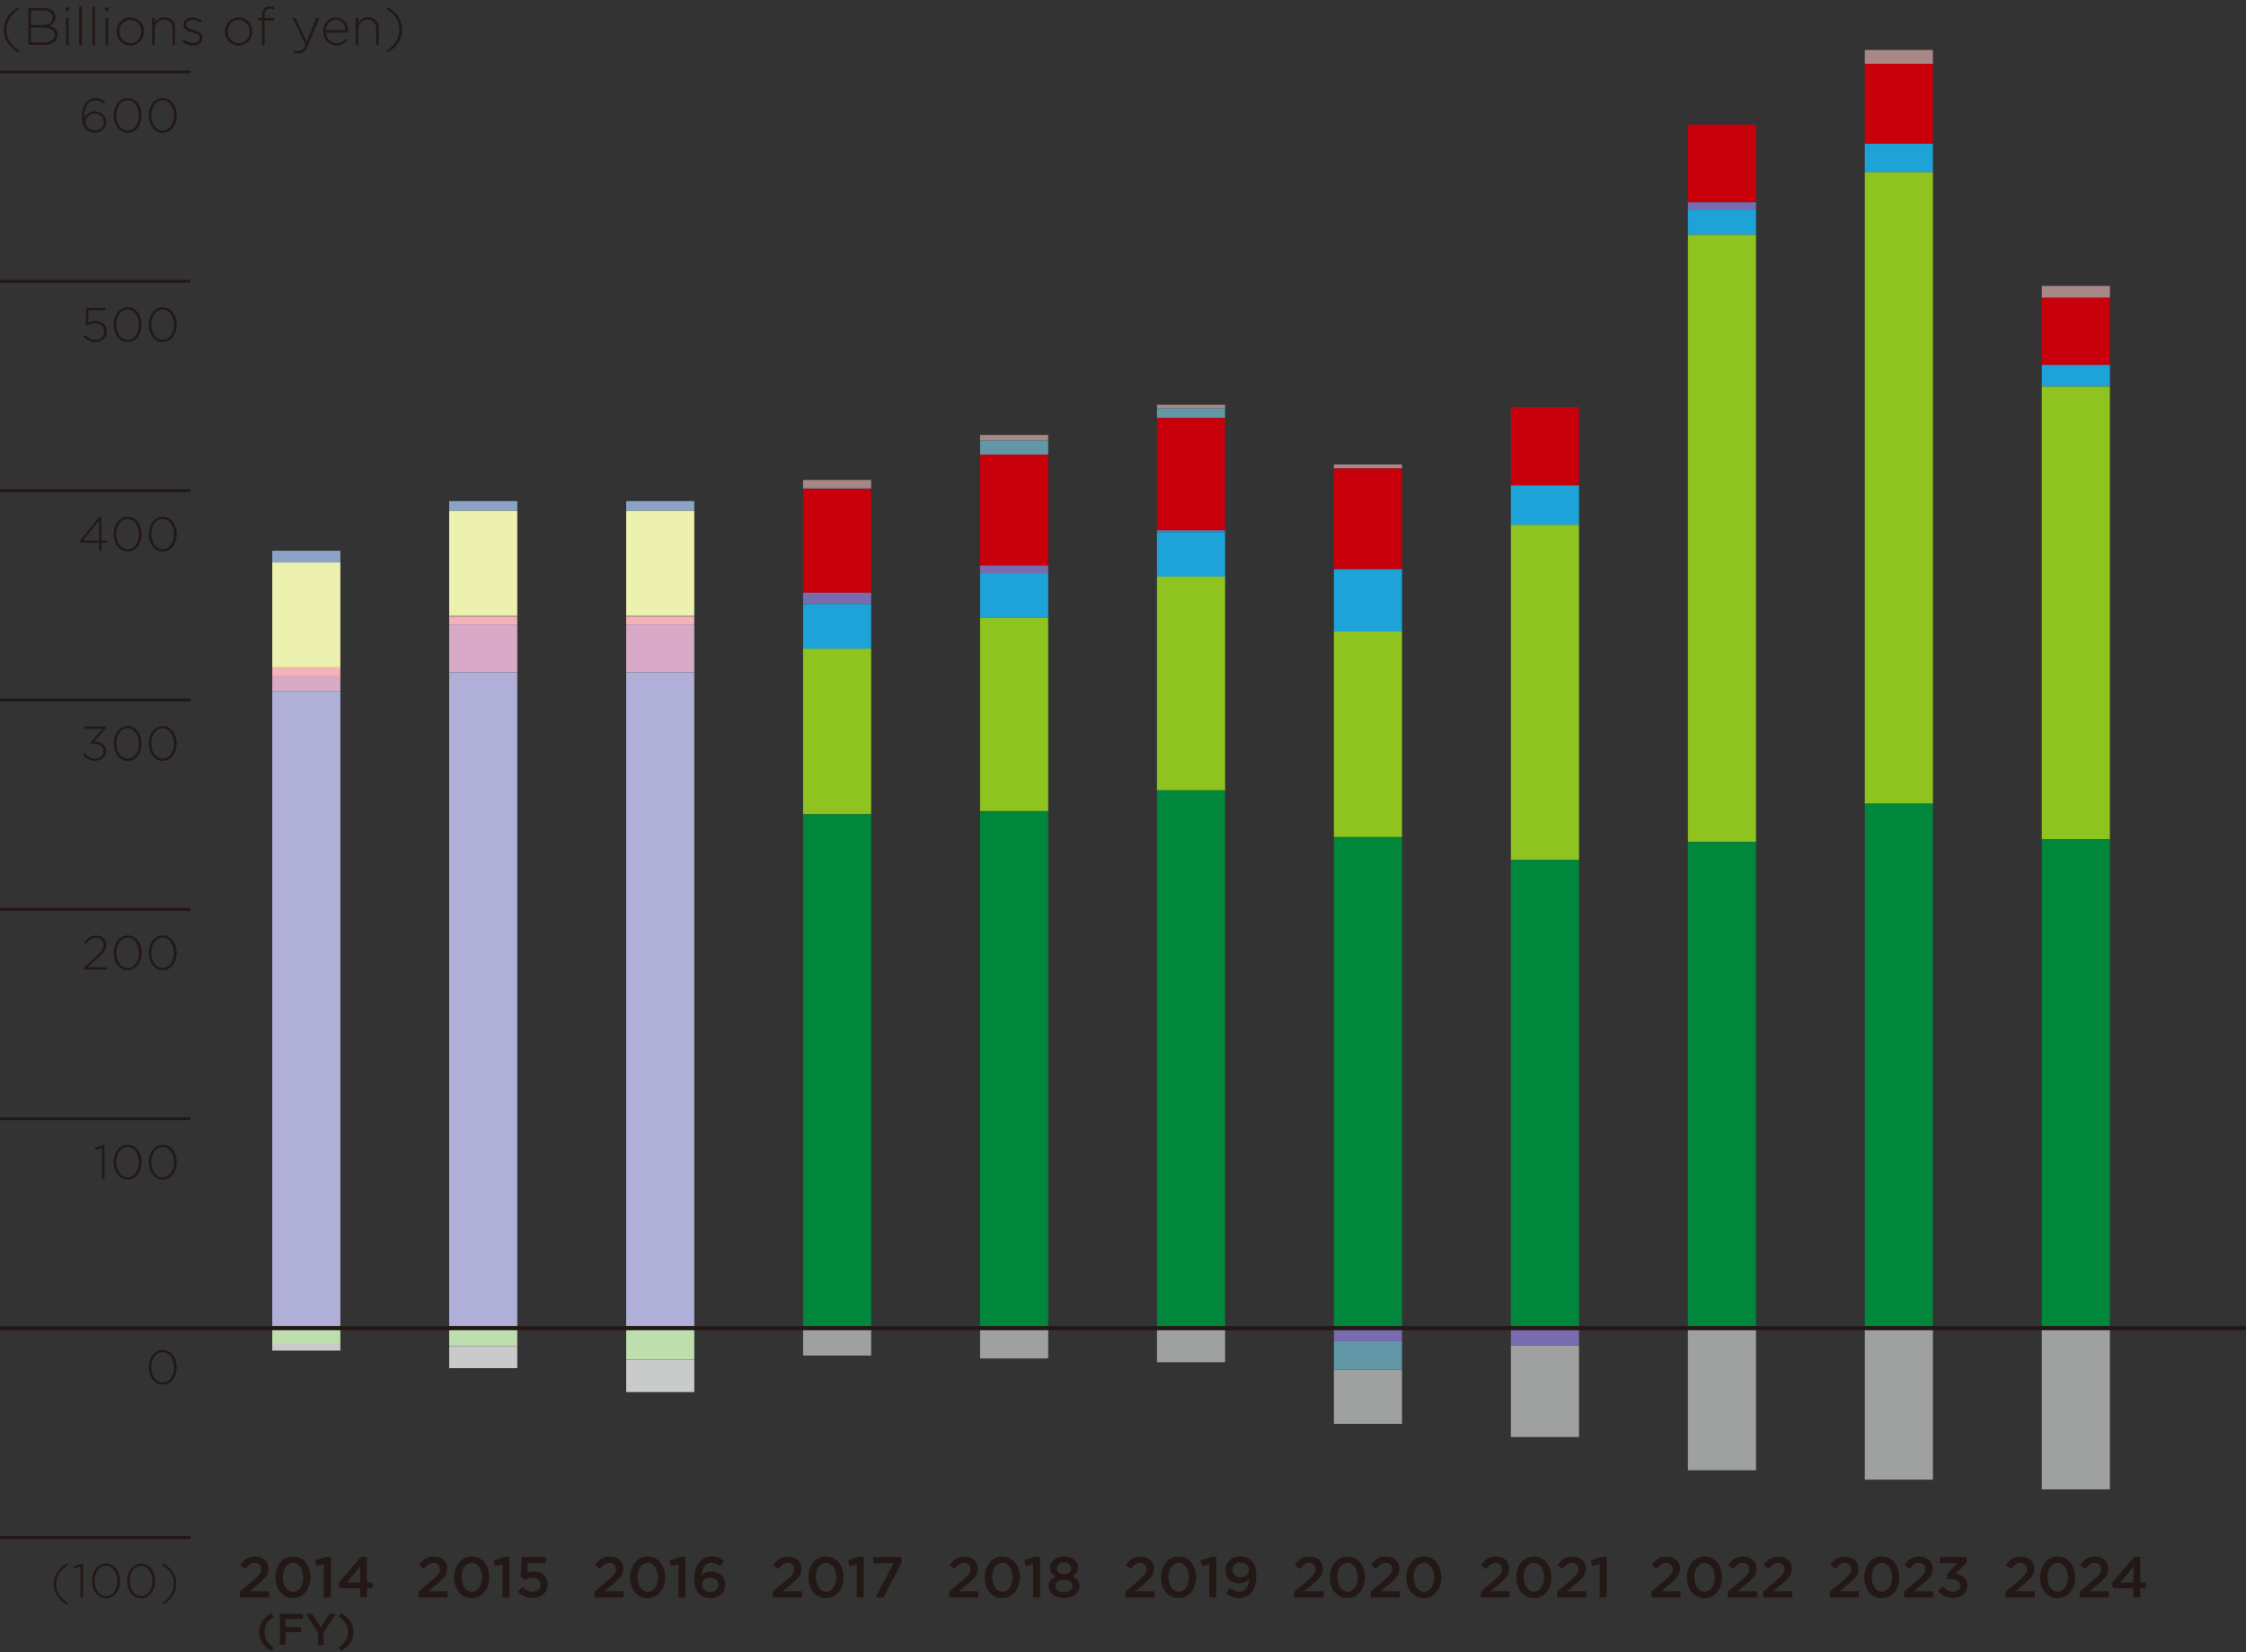 <?xml version="1.0" encoding="UTF-8"?>
<svg id="_レイヤー_4" data-name="レイヤー 4" xmlns="http://www.w3.org/2000/svg" viewBox="0 0 233.86 172.06">
  <rect x="0" y="0" width="233.86" height="172.06" fill="#333333" stroke="none"/>
  <defs>
    <style>
      .cls-1 {
        stroke-width: .44px;
      }

      .cls-1, .cls-2 {
        fill: none;
        stroke: #231815;
        stroke-miterlimit: 10;
      }

      .cls-3 {
        fill: #8fc31f;
      }

      .cls-3, .cls-4, .cls-5, .cls-6, .cls-7, .cls-8, .cls-9, .cls-10, .cls-11, .cls-12, .cls-13, .cls-14, .cls-15, .cls-16, .cls-17, .cls-18, .cls-19 {
        stroke-width: 0px;
      }

      .cls-4 {
        fill: #00873c;
      }

      .cls-5 {
        fill: #8ba3c7;
      }

      .cls-6 {
        fill: #231815;
      }

      .cls-7 {
        fill: #f1cb9d;
      }

      .cls-8 {
        fill: #d9aac7;
      }

      .cls-9 {
        fill: #a88787;
      }

      .cls-10 {
        fill: #c9caca;
      }

      .cls-11 {
        fill: #1ea3d8;
      }

      .cls-12 {
        fill: #9fa0a0;
      }

      .cls-2 {
        stroke-width: .3px;
      }

      .cls-13 {
        fill: #f4b2ba;
      }

      .cls-14 {
        fill: #b0afd7;
      }

      .cls-15 {
        fill: #796baf;
      }

      .cls-16 {
        fill: #c7000b;
      }

      .cls-17 {
        fill: #edf1b0;
      }

      .cls-18 {
        fill: #6197a6;
      }

      .cls-19 {
        fill: #bfdeae;
      }
    </style>
  </defs>
  <g>
    <g>
      <path class="cls-6" d="m24.96,165.76l1.45-1.23c.58-.49.79-.76.79-1.13,0-.41-.29-.65-.68-.65s-.65.21-.97.63l-.53-.41c.4-.56.8-.88,1.55-.88.82,0,1.39.5,1.39,1.25h0c0,.67-.35,1.03-1.09,1.64l-.86.72h2v.65h-3.03v-.58Z"/>
      <path class="cls-6" d="m28.68,164.26h0c0-1.21.73-2.18,1.83-2.18s1.82.96,1.82,2.16h0c0,1.21-.73,2.18-1.83,2.18s-1.82-.96-1.82-2.16Zm2.9,0h0c0-.84-.43-1.52-1.07-1.52s-1.06.66-1.06,1.49h0c0,.84.42,1.52,1.07,1.52s1.06-.67,1.06-1.49Z"/>
      <path class="cls-6" d="m33.72,162.87l-.76.21-.16-.6,1.13-.36h.51v4.23h-.73v-3.48Z"/>
      <path class="cls-6" d="m37.5,165.4h-2.12l-.14-.53,2.33-2.76h.63v2.68h.6v.61h-.6v.94h-.71v-.94Zm0-.61v-1.66l-1.38,1.66h1.38Z"/>
    </g>
    <g>
      <path class="cls-6" d="m43.56,165.76l1.45-1.23c.58-.49.79-.76.79-1.13,0-.41-.29-.65-.68-.65s-.65.21-.97.63l-.53-.41c.4-.56.8-.88,1.55-.88.82,0,1.39.5,1.39,1.25h0c0,.67-.35,1.03-1.09,1.64l-.86.72h2v.65h-3.03v-.58Z"/>
      <path class="cls-6" d="m47.29,164.26h0c0-1.21.73-2.18,1.83-2.18s1.82.96,1.82,2.16h0c0,1.21-.73,2.18-1.83,2.18s-1.82-.96-1.82-2.16Zm2.9,0h0c0-.84-.43-1.52-1.07-1.52s-1.06.66-1.06,1.49h0c0,.84.42,1.52,1.07,1.52s1.06-.67,1.06-1.49Z"/>
      <path class="cls-6" d="m52.33,162.87l-.76.21-.16-.6,1.13-.36h.51v4.23h-.73v-3.48Z"/>
      <path class="cls-6" d="m53.92,165.77l.46-.53c.34.31.69.5,1.08.5.5,0,.83-.29.83-.73h0c0-.44-.36-.71-.87-.71-.3,0-.56.08-.77.19l-.44-.29.12-2.06h2.51v.65h-1.88l-.07.98c.2-.07.38-.12.67-.12.82,0,1.46.43,1.46,1.32h0c0,.87-.63,1.43-1.56,1.43-.64,0-1.15-.26-1.54-.64Z"/>
    </g>
    <g>
      <path class="cls-6" d="m61.89,165.76l1.45-1.23c.58-.49.79-.76.79-1.13,0-.41-.29-.65-.68-.65s-.65.21-.97.63l-.53-.41c.4-.56.8-.88,1.55-.88.82,0,1.39.5,1.39,1.25h0c0,.67-.35,1.03-1.09,1.64l-.86.72h2v.65h-3.03v-.58Z"/>
      <path class="cls-6" d="m65.61,164.26h0c0-1.21.73-2.18,1.83-2.18s1.82.96,1.82,2.16h0c0,1.21-.73,2.18-1.83,2.18s-1.82-.96-1.82-2.16Zm2.9,0h0c0-.84-.43-1.52-1.07-1.52s-1.06.66-1.06,1.49h0c0,.84.42,1.52,1.07,1.52s1.06-.67,1.06-1.49Z"/>
      <path class="cls-6" d="m70.65,162.87l-.76.21-.16-.6,1.13-.36h.51v4.23h-.73v-3.48Z"/>
      <path class="cls-6" d="m72.81,165.97c-.32-.32-.51-.75-.51-1.6h0c0-1.3.61-2.3,1.8-2.3.55,0,.92.17,1.28.47l-.4.57c-.29-.23-.54-.37-.91-.37-.73,0-1,.76-1.01,1.34.25-.26.56-.43,1.01-.43.81,0,1.46.48,1.46,1.32h0c0,.85-.68,1.44-1.56,1.44-.52,0-.89-.16-1.17-.44Zm1.99-.95h0c0-.43-.34-.74-.86-.74s-.85.34-.85.74h0c0,.44.35.76.87.76s.84-.32.84-.76Z"/>
    </g>
    <g>
      <path class="cls-6" d="m80.45,165.76l1.45-1.23c.58-.49.79-.76.79-1.13,0-.41-.29-.65-.68-.65s-.65.21-.97.63l-.53-.41c.4-.56.8-.88,1.55-.88.82,0,1.39.5,1.39,1.25h0c0,.67-.35,1.03-1.09,1.64l-.86.72h2v.65h-3.03v-.58Z"/>
      <path class="cls-6" d="m84.18,164.26h0c0-1.21.73-2.18,1.83-2.18s1.82.96,1.82,2.16h0c0,1.21-.73,2.18-1.83,2.18s-1.82-.96-1.82-2.16Zm2.9,0h0c0-.84-.43-1.52-1.07-1.52s-1.06.66-1.06,1.49h0c0,.84.42,1.52,1.07,1.52s1.06-.67,1.06-1.49Z"/>
      <path class="cls-6" d="m89.22,162.87l-.76.21-.16-.6,1.13-.36h.51v4.23h-.73v-3.48Z"/>
      <path class="cls-6" d="m93.04,162.79h-2.11v-.65h2.95v.56l-1.89,3.64h-.83l1.88-3.55Z"/>
    </g>
    <g>
      <path class="cls-6" d="m98.81,165.76l1.45-1.23c.58-.49.79-.76.79-1.13,0-.41-.29-.65-.68-.65s-.65.21-.97.63l-.53-.41c.4-.56.8-.88,1.55-.88.82,0,1.39.5,1.39,1.25h0c0,.67-.35,1.03-1.09,1.64l-.86.72h2v.65h-3.03v-.58Z"/>
      <path class="cls-6" d="m102.54,164.26h0c0-1.21.73-2.18,1.83-2.18s1.82.96,1.82,2.16h0c0,1.21-.73,2.18-1.83,2.18s-1.82-.96-1.82-2.16Zm2.9,0h0c0-.84-.43-1.52-1.07-1.52s-1.06.66-1.06,1.49h0c0,.84.42,1.52,1.07,1.52s1.06-.67,1.06-1.49Z"/>
      <path class="cls-6" d="m107.58,162.87l-.76.21-.16-.6,1.13-.36h.51v4.23h-.73v-3.48Z"/>
      <path class="cls-6" d="m109.18,165.2h0c0-.52.28-.83.76-1.03-.35-.19-.61-.47-.61-.94h0c0-.65.62-1.15,1.46-1.15s1.46.49,1.46,1.13h0c0,.48-.26.76-.61.95.46.21.76.51.76,1.01h0c0,.76-.68,1.23-1.6,1.23s-1.6-.48-1.6-1.21Zm2.48-.04h0c0-.4-.38-.65-.88-.65s-.88.25-.88.64h0c0,.35.32.64.88.64s.88-.28.88-.63Zm-.13-1.85h0c0-.34-.3-.6-.75-.6s-.75.26-.75.58h0c0,.38.32.64.75.64s.75-.26.75-.62Z"/>
    </g>
    <g>
      <path class="cls-6" d="m117.16,165.76l1.45-1.23c.58-.49.79-.76.79-1.13,0-.41-.29-.65-.68-.65s-.65.21-.97.63l-.53-.41c.4-.56.8-.88,1.55-.88.82,0,1.39.5,1.39,1.25h0c0,.67-.35,1.03-1.09,1.64l-.86.72h2v.65h-3.03v-.58Z"/>
      <path class="cls-6" d="m120.89,164.26h0c0-1.21.73-2.18,1.83-2.18s1.82.96,1.82,2.16h0c0,1.21-.73,2.18-1.83,2.18s-1.82-.96-1.82-2.16Zm2.9,0h0c0-.84-.43-1.52-1.07-1.52s-1.06.66-1.06,1.49h0c0,.84.42,1.52,1.07,1.52s1.06-.67,1.06-1.49Z"/>
      <path class="cls-6" d="m125.93,162.87l-.76.21-.16-.6,1.13-.36h.51v4.23h-.73v-3.48Z"/>
      <path class="cls-6" d="m130.07,164.42c-.23.28-.56.45-.99.45-.89,0-1.49-.52-1.49-1.33h0c0-.83.64-1.46,1.56-1.46.53,0,.87.15,1.17.44.31.31.5.77.5,1.6h0c0,1.36-.67,2.3-1.8,2.3-.58,0-.99-.21-1.34-.5l.4-.56c.32.26.6.4.96.4.74,0,1.01-.77,1.02-1.33Zm-.03-.92h0c0-.45-.34-.79-.88-.79s-.83.35-.83.78h0c0,.45.34.76.86.76s.85-.35.85-.76Z"/>
    </g>
    <g>
      <path class="cls-6" d="m134.75,165.76l1.45-1.23c.58-.49.79-.76.79-1.13,0-.41-.29-.65-.68-.65s-.65.21-.97.63l-.53-.41c.4-.56.8-.88,1.55-.88.82,0,1.39.5,1.39,1.25h0c0,.67-.35,1.03-1.09,1.64l-.86.72h2v.65h-3.03v-.58Z"/>
      <path class="cls-6" d="m138.47,164.26h0c0-1.21.73-2.18,1.83-2.18s1.82.96,1.82,2.16h0c0,1.21-.73,2.18-1.83,2.18s-1.82-.96-1.82-2.16Zm2.9,0h0c0-.84-.43-1.52-1.07-1.52s-1.06.66-1.06,1.49h0c0,.84.42,1.52,1.07,1.52s1.06-.67,1.06-1.49Z"/>
      <path class="cls-6" d="m142.71,165.76l1.45-1.23c.58-.49.79-.76.79-1.13,0-.41-.29-.65-.68-.65s-.65.21-.97.63l-.53-.41c.4-.56.8-.88,1.55-.88.82,0,1.39.5,1.39,1.25h0c0,.67-.35,1.03-1.09,1.64l-.86.72h2v.65h-3.03v-.58Z"/>
      <path class="cls-6" d="m146.43,164.26h0c0-1.21.73-2.18,1.83-2.18s1.82.96,1.82,2.16h0c0,1.21-.73,2.18-1.83,2.18s-1.82-.96-1.82-2.16Zm2.9,0h0c0-.84-.43-1.52-1.07-1.52s-1.06.66-1.06,1.49h0c0,.84.42,1.52,1.07,1.52s1.06-.67,1.06-1.49Z"/>
    </g>
    <g>
      <path class="cls-6" d="m154.15,165.76l1.45-1.23c.58-.49.79-.76.79-1.13,0-.41-.29-.65-.68-.65s-.65.21-.97.63l-.53-.41c.4-.56.8-.88,1.55-.88.82,0,1.39.5,1.39,1.25h0c0,.67-.35,1.03-1.09,1.64l-.86.72h2v.65h-3.03v-.58Z"/>
      <path class="cls-6" d="m157.88,164.26h0c0-1.21.73-2.18,1.83-2.18s1.82.96,1.82,2.16h0c0,1.21-.73,2.18-1.83,2.18s-1.82-.96-1.82-2.16Zm2.9,0h0c0-.84-.43-1.52-1.07-1.52s-1.06.66-1.06,1.49h0c0,.84.42,1.52,1.07,1.52s1.06-.67,1.06-1.49Z"/>
      <path class="cls-6" d="m162.12,165.76l1.45-1.23c.58-.49.79-.76.79-1.13,0-.41-.29-.65-.68-.65s-.65.21-.97.63l-.53-.41c.4-.56.8-.88,1.55-.88.82,0,1.39.5,1.39,1.25h0c0,.67-.35,1.03-1.09,1.64l-.86.72h2v.65h-3.03v-.58Z"/>
      <path class="cls-6" d="m166.57,162.87l-.76.21-.16-.6,1.13-.36h.51v4.23h-.73v-3.48Z"/>
    </g>
    <g>
      <path class="cls-6" d="m171.93,165.76l1.45-1.23c.58-.49.79-.76.79-1.13,0-.41-.29-.65-.68-.65s-.65.21-.97.63l-.53-.41c.4-.56.8-.88,1.55-.88.82,0,1.39.5,1.39,1.25h0c0,.67-.35,1.03-1.09,1.64l-.86.72h2v.65h-3.03v-.58Z"/>
      <path class="cls-6" d="m175.65,164.26h0c0-1.21.73-2.18,1.83-2.18s1.82.96,1.82,2.16h0c0,1.21-.73,2.18-1.83,2.18s-1.82-.96-1.82-2.16Zm2.9,0h0c0-.84-.43-1.52-1.07-1.52s-1.06.66-1.06,1.49h0c0,.84.42,1.52,1.07,1.52s1.06-.67,1.06-1.49Z"/>
      <path class="cls-6" d="m179.89,165.76l1.45-1.23c.58-.49.79-.76.79-1.13,0-.41-.29-.65-.68-.65s-.65.21-.97.63l-.53-.41c.4-.56.8-.88,1.55-.88.82,0,1.39.5,1.39,1.25h0c0,.67-.35,1.03-1.09,1.64l-.86.72h2v.65h-3.03v-.58Z"/>
      <path class="cls-6" d="m183.57,165.76l1.45-1.23c.58-.49.79-.76.79-1.13,0-.41-.29-.65-.68-.65s-.65.21-.97.63l-.53-.41c.4-.56.8-.88,1.55-.88.82,0,1.39.5,1.39,1.25h0c0,.67-.35,1.03-1.09,1.64l-.86.72h2v.65h-3.03v-.58Z"/>
    </g>
    <g>
      <path class="cls-6" d="m190.52,165.76l1.45-1.23c.58-.49.79-.76.79-1.13,0-.41-.29-.65-.68-.65s-.65.21-.97.63l-.53-.41c.4-.56.8-.88,1.55-.88.82,0,1.38.5,1.38,1.25h0c0,.67-.35,1.03-1.09,1.64l-.86.72h2v.65h-3.03v-.58Z"/>
      <path class="cls-6" d="m194.12,164.26h0c0-1.21.73-2.18,1.83-2.18s1.82.96,1.82,2.16h0c0,1.21-.73,2.18-1.83,2.18s-1.82-.96-1.82-2.16Zm2.9,0h0c0-.84-.43-1.52-1.07-1.52s-1.06.66-1.06,1.49h0c0,.84.42,1.52,1.07,1.52s1.06-.67,1.06-1.49Z"/>
      <path class="cls-6" d="m198.24,165.76l1.45-1.23c.58-.49.79-.76.79-1.13,0-.41-.29-.65-.68-.65s-.65.21-.97.63l-.53-.41c.4-.56.8-.88,1.55-.88.82,0,1.39.5,1.39,1.25h0c0,.67-.35,1.03-1.09,1.64l-.86.72h2v.65h-3.03v-.58Z"/>
      <path class="cls-6" d="m201.76,165.68l.52-.48c.3.35.64.55,1.1.55.41,0,.73-.25.73-.64h0c0-.43-.38-.66-.97-.66h-.34l-.12-.46,1.13-1.21h-1.82v-.64h2.78v.55l-1.17,1.2c.64.08,1.24.4,1.24,1.17h0c0,.79-.59,1.34-1.47,1.34-.73,0-1.25-.31-1.61-.74Z"/>
    </g>
    <g>
      <path class="cls-6" d="m208.81,165.76l1.45-1.23c.58-.49.79-.76.79-1.13,0-.41-.29-.65-.68-.65s-.65.21-.97.63l-.53-.41c.4-.56.8-.88,1.55-.88.82,0,1.39.5,1.39,1.25h0c0,.67-.35,1.03-1.09,1.64l-.86.72h2v.65h-3.03v-.58Z"/>
      <path class="cls-6" d="m212.42,164.26h0c0-1.21.73-2.18,1.83-2.18s1.82.96,1.82,2.16h0c0,1.21-.73,2.18-1.83,2.18s-1.82-.96-1.82-2.16Zm2.9,0h0c0-.84-.43-1.52-1.07-1.52s-1.06.66-1.06,1.49h0c0,.84.42,1.52,1.07,1.52s1.06-.67,1.06-1.49Z"/>
      <path class="cls-6" d="m216.53,165.76l1.45-1.23c.58-.49.79-.76.79-1.13,0-.41-.29-.65-.68-.65s-.65.21-.97.63l-.53-.41c.4-.56.8-.88,1.55-.88.82,0,1.39.5,1.39,1.25h0c0,.67-.35,1.03-1.09,1.64l-.86.72h2v.65h-3.03v-.58Z"/>
      <path class="cls-6" d="m222.15,165.4h-2.12l-.14-.53,2.33-2.76h.63v2.68h.6v.61h-.6v.94h-.71v-.94Zm0-.61v-1.66l-1.38,1.66h1.38Z"/>
    </g>
    <g>
      <path class="cls-6" d="m26.99,169.95c0-.87.44-1.51,1.28-1.97l.24.37c-.65.43-.96.91-.96,1.6s.31,1.16.96,1.6l-.24.37c-.84-.46-1.28-1.1-1.28-1.97Z"/>
      <path class="cls-6" d="m29.15,168.05h2.4v.52h-1.83v.88h1.63v.52h-1.63v1.31h-.57v-3.23Z"/>
      <path class="cls-6" d="m33.12,170l-1.28-1.95h.67l.9,1.42.91-1.42h.65l-1.28,1.94v1.29h-.57v-1.27Z"/>
      <path class="cls-6" d="m35.27,171.55c.65-.44.96-.91.96-1.6s-.31-1.17-.96-1.6l.24-.37c.84.46,1.28,1.1,1.28,1.97s-.44,1.51-1.28,1.97l-.24-.37Z"/>
    </g>
    <line class="cls-2" y1="7.49" x2="19.84" y2="7.49"/>
    <g>
      <path class="cls-6" d="m8.97,13.48c-.29-.29-.45-.64-.45-1.37h0c0-1.07.56-1.91,1.43-1.91.4,0,.71.16,1.01.41l-.17.2c-.27-.24-.54-.37-.87-.37-.71,0-1.15.73-1.15,1.72v.1c.25-.42.6-.65,1.1-.65.64,0,1.21.44,1.21,1.06h0c0,.67-.54,1.16-1.23,1.16-.36,0-.68-.14-.89-.35Zm1.85-.79h0c0-.49-.4-.85-.95-.85s-.98.44-.98.87h0c0,.51.43.89.99.89s.94-.41.94-.91Z"/>
      <path class="cls-6" d="m11.84,12.03h0c0-.98.57-1.82,1.46-1.82s1.45.84,1.45,1.8h0c0,.98-.57,1.82-1.46,1.82s-1.45-.84-1.45-1.8Zm2.63,0h0c0-.83-.46-1.59-1.19-1.59s-1.18.75-1.18,1.57h0c0,.82.46,1.59,1.19,1.59s1.18-.76,1.18-1.57Z"/>
      <path class="cls-6" d="m15.49,12.03h0c0-.98.57-1.82,1.46-1.82s1.45.84,1.45,1.8h0c0,.98-.57,1.82-1.46,1.82s-1.45-.84-1.45-1.8Zm2.63,0h0c0-.83-.46-1.59-1.19-1.59s-1.18.75-1.18,1.57h0c0,.82.46,1.59,1.19,1.59s1.18-.76,1.18-1.57Z"/>
    </g>
    <line class="cls-2" y1="29.29" x2="19.84" y2="29.29"/>
    <g>
      <path class="cls-6" d="m8.67,35.06l.19-.18c.32.31.68.51,1.05.51.56,0,.94-.39.94-.88h0c0-.5-.4-.84-.96-.84-.33,0-.57.1-.79.22l-.2-.13.1-1.7h1.97v.25h-1.74l-.08,1.31c.23-.11.45-.19.78-.19.68,0,1.2.43,1.2,1.06h0c0,.67-.52,1.14-1.22,1.14-.48,0-.92-.25-1.23-.57Z"/>
      <path class="cls-6" d="m11.84,33.82h0c0-.98.57-1.82,1.46-1.82s1.45.84,1.45,1.8h0c0,.98-.57,1.82-1.46,1.82s-1.45-.84-1.45-1.8Zm2.63,0h0c0-.83-.46-1.59-1.19-1.59s-1.18.75-1.18,1.57h0c0,.82.46,1.59,1.19,1.59s1.18-.75,1.18-1.57Z"/>
      <path class="cls-6" d="m15.49,33.82h0c0-.98.57-1.82,1.46-1.82s1.45.84,1.45,1.8h0c0,.98-.57,1.82-1.46,1.82s-1.45-.84-1.45-1.8Zm2.63,0h0c0-.83-.46-1.59-1.19-1.59s-1.18.75-1.18,1.57h0c0,.82.46,1.59,1.19,1.59s1.18-.75,1.18-1.57Z"/>
    </g>
    <line class="cls-2" y1="51.09" x2="19.84" y2="51.09"/>
    <g>
      <path class="cls-6" d="m10.32,56.51h-1.9l-.09-.2,2-2.48h.24v2.45h.57v.23h-.57v.86h-.25v-.86Zm0-.23v-2.07l-1.67,2.07h1.67Z"/>
      <path class="cls-6" d="m11.84,55.63h0c0-.98.57-1.82,1.46-1.82s1.45.84,1.45,1.8h0c0,.98-.57,1.82-1.46,1.82s-1.45-.84-1.45-1.8Zm2.63,0h0c0-.83-.46-1.59-1.19-1.59s-1.18.75-1.18,1.57h0c0,.82.46,1.59,1.19,1.59s1.18-.76,1.18-1.57Z"/>
      <path class="cls-6" d="m15.49,55.63h0c0-.98.57-1.82,1.46-1.82s1.45.84,1.45,1.8h0c0,.98-.57,1.82-1.46,1.82s-1.45-.84-1.45-1.8Zm2.63,0h0c0-.83-.46-1.59-1.19-1.59s-1.18.75-1.18,1.57h0c0,.82.46,1.59,1.19,1.59s1.18-.76,1.18-1.57Z"/>
    </g>
    <line class="cls-2" y1="72.9" x2="19.84" y2="72.9"/>
    <g>
      <path class="cls-6" d="m8.63,78.6l.2-.17c.28.36.63.56,1.09.56s.87-.31.87-.78h0c0-.5-.46-.77-1.09-.77h-.19l-.06-.15,1.21-1.39h-1.84v-.25h2.19v.19l-1.19,1.36c.67.04,1.24.35,1.24.99h0c0,.62-.54,1.03-1.14,1.03-.57,0-1-.26-1.29-.63Z"/>
      <path class="cls-6" d="m11.84,77.43h0c0-.98.57-1.82,1.46-1.82s1.45.84,1.45,1.8h0c0,.98-.57,1.82-1.46,1.82s-1.45-.84-1.45-1.8Zm2.63,0h0c0-.83-.46-1.59-1.19-1.59s-1.18.75-1.18,1.57h0c0,.82.46,1.59,1.19,1.59s1.18-.75,1.18-1.57Z"/>
      <path class="cls-6" d="m15.49,77.43h0c0-.98.57-1.82,1.46-1.82s1.45.84,1.45,1.8h0c0,.98-.57,1.82-1.46,1.82s-1.45-.84-1.45-1.8Zm2.63,0h0c0-.83-.46-1.59-1.19-1.59s-1.18.75-1.18,1.57h0c0,.82.46,1.59,1.19,1.59s1.18-.75,1.18-1.57Z"/>
    </g>
    <line class="cls-2" y1="94.7" x2="19.84" y2="94.7"/>
    <g>
      <path class="cls-6" d="m8.7,100.78l1.31-1.18c.58-.53.78-.83.78-1.2,0-.46-.37-.75-.79-.75-.45,0-.74.23-1.03.65l-.19-.13c.31-.47.63-.75,1.25-.75s1.04.42,1.04.96h0c0,.49-.26.81-.88,1.37l-1.07.97h1.98v.25h-2.39v-.2Z"/>
      <path class="cls-6" d="m11.84,99.23h0c0-.98.57-1.82,1.46-1.82s1.45.84,1.45,1.8h0c0,.98-.57,1.82-1.46,1.82s-1.45-.84-1.45-1.8Zm2.63,0h0c0-.83-.46-1.59-1.19-1.59s-1.18.75-1.18,1.57h0c0,.82.46,1.59,1.19,1.59s1.18-.75,1.18-1.57Z"/>
      <path class="cls-6" d="m15.49,99.23h0c0-.98.57-1.82,1.46-1.82s1.45.84,1.45,1.8h0c0,.98-.57,1.82-1.46,1.82s-1.45-.84-1.45-1.8Zm2.63,0h0c0-.83-.46-1.59-1.19-1.59s-1.18.75-1.18,1.57h0c0,.82.46,1.59,1.19,1.59s1.18-.75,1.18-1.57Z"/>
    </g>
    <line class="cls-2" y1="116.5" x2="19.84" y2="116.5"/>
    <g>
      <path class="cls-6" d="m10.63,119.52l-.68.23-.07-.21.8-.29h.2v3.53h-.25v-3.26Z"/>
      <path class="cls-6" d="m11.84,121.03h0c0-.98.57-1.82,1.46-1.82s1.45.84,1.45,1.8h0c0,.98-.57,1.82-1.46,1.82s-1.45-.84-1.45-1.8Zm2.63,0h0c0-.83-.46-1.59-1.19-1.59s-1.18.75-1.18,1.57h0c0,.82.46,1.59,1.19,1.59s1.18-.76,1.18-1.57Z"/>
      <path class="cls-6" d="m15.49,121.03h0c0-.98.57-1.82,1.46-1.82s1.45.84,1.45,1.8h0c0,.98-.57,1.82-1.46,1.82s-1.45-.84-1.45-1.8Zm2.63,0h0c0-.83-.46-1.59-1.19-1.59s-1.18.75-1.18,1.57h0c0,.82.46,1.59,1.19,1.59s1.18-.76,1.18-1.57Z"/>
    </g>
    <line class="cls-2" y1="160.11" x2="19.84" y2="160.11"/>
    <g>
      <path class="cls-6" d="m5.59,164.94c0-.91.51-1.64,1.39-2.14l.1.17c-.79.49-1.23,1.14-1.23,1.98s.44,1.49,1.23,1.98l-.1.17c-.88-.5-1.39-1.24-1.39-2.14Z"/>
      <path class="cls-6" d="m8.39,163.12l-.68.23-.07-.21.8-.29h.2v3.53h-.26v-3.26Z"/>
      <path class="cls-6" d="m9.59,164.64h0c0-.98.57-1.82,1.46-1.82s1.45.84,1.45,1.8h0c0,.98-.57,1.82-1.46,1.82s-1.45-.84-1.45-1.8Zm2.63,0h0c0-.83-.46-1.59-1.19-1.59s-1.18.75-1.18,1.57h0c0,.82.46,1.59,1.19,1.59s1.18-.76,1.18-1.57Z"/>
      <path class="cls-6" d="m13.24,164.64h0c0-.98.57-1.82,1.46-1.82s1.45.84,1.45,1.8h0c0,.98-.57,1.82-1.46,1.82s-1.45-.84-1.45-1.8Zm2.63,0h0c0-.83-.46-1.59-1.19-1.59s-1.18.75-1.18,1.57h0c0,.82.46,1.59,1.19,1.59s1.18-.76,1.18-1.57Z"/>
      <path class="cls-6" d="m16.87,166.92c.79-.49,1.23-1.14,1.23-1.98s-.44-1.49-1.23-1.98l.11-.17c.88.5,1.39,1.24,1.39,2.14s-.51,1.64-1.39,2.14l-.11-.17Z"/>
    </g>
    <path class="cls-6" d="m15.49,142.39h0c0-.98.57-1.82,1.46-1.82s1.45.84,1.45,1.8h0c0,.98-.57,1.82-1.46,1.82s-1.45-.84-1.45-1.8Zm2.63,0h0c0-.83-.46-1.59-1.19-1.59s-1.18.75-1.18,1.57h0c0,.82.46,1.59,1.19,1.59s1.18-.76,1.18-1.57Z"/>
    <g>
      <rect class="cls-12" x="194.17" y="138.3" width="7.09" height="15.78"/>
      <rect class="cls-9" x="194.17" y="5.2" width="7.09" height="1.44"/>
      <rect class="cls-11" x="194.17" y="14.97" width="7.09" height="2.97"/>
      <rect class="cls-16" x="194.17" y="6.64" width="7.09" height="8.33"/>
      <rect class="cls-3" x="194.17" y="17.93" width="7.09" height="65.76"/>
      <rect class="cls-4" x="194.17" y="83.69" width="7.09" height="54.61"/>
    </g>
    <g>
      <rect class="cls-12" x="212.6" y="138.3" width="7.09" height="16.79"/>
      <rect class="cls-9" x="212.6" y="29.77" width="7.09" height="1.24"/>
      <rect class="cls-11" x="212.6" y="37.99" width="7.09" height="2.27"/>
      <rect class="cls-16" x="212.6" y="31.01" width="7.09" height="6.98"/>
      <rect class="cls-3" x="212.6" y="40.26" width="7.09" height="47.14"/>
      <rect class="cls-4" x="212.6" y="87.39" width="7.09" height="50.91"/>
    </g>
    <g>
      <rect class="cls-5" x="28.35" y="57.35" width="7.09" height="1.22"/>
      <rect class="cls-17" x="28.35" y="58.57" width="7.09" height="10.84"/>
      <rect class="cls-7" x="28.35" y="69.41" width="7.09" height=".2"/>
      <rect class="cls-13" x="28.35" y="69.6" width="7.09" height=".83"/>
      <rect class="cls-8" x="28.35" y="70.43" width="7.09" height="1.57"/>
      <rect class="cls-14" x="28.35" y="72" width="7.09" height="66.3"/>
      <rect class="cls-10" x="28.35" y="139.94" width="7.09" height=".7"/>
      <rect class="cls-19" x="28.35" y="138.3" width="7.09" height="1.64"/>
    </g>
    <g>
      <rect class="cls-5" x="46.77" y="52.18" width="7.09" height="1"/>
      <rect class="cls-17" x="46.77" y="53.19" width="7.09" height="10.92"/>
      <rect class="cls-7" x="46.77" y="64.11" width="7.09" height=".11"/>
      <rect class="cls-13" x="46.77" y="64.22" width="7.09" height=".81"/>
      <rect class="cls-8" x="46.77" y="65.03" width="7.09" height="4.99"/>
      <rect class="cls-14" x="46.77" y="70.02" width="7.09" height="68.28"/>
      <rect class="cls-10" x="46.77" y="140.16" width="7.09" height="2.31"/>
      <rect class="cls-19" x="46.77" y="138.3" width="7.09" height="1.85"/>
    </g>
    <g>
      <rect class="cls-5" x="65.2" y="52.18" width="7.09" height="1"/>
      <rect class="cls-17" x="65.2" y="53.19" width="7.09" height="10.92"/>
      <rect class="cls-7" x="65.2" y="64.11" width="7.09" height=".11"/>
      <rect class="cls-13" x="65.2" y="64.22" width="7.09" height=".81"/>
      <rect class="cls-8" x="65.2" y="65.03" width="7.09" height="4.99"/>
      <rect class="cls-14" x="65.2" y="70.02" width="7.09" height="68.28"/>
      <rect class="cls-10" x="65.2" y="141.6" width="7.09" height="3.36"/>
      <rect class="cls-19" x="65.2" y="138.3" width="7.09" height="3.29"/>
    </g>
    <g>
      <rect class="cls-9" x="83.62" y="49.98" width="7.09" height=".81"/>
      <rect class="cls-18" x="83.62" y="50.79" width="7.09" height=".09"/>
      <g>
        <rect class="cls-12" x="83.62" y="138.3" width="7.09" height="2.86"/>
        <rect class="cls-16" x="83.62" y="50.88" width="7.09" height="10.85"/>
        <rect class="cls-15" x="83.62" y="61.72" width="7.09" height="1.18"/>
        <rect class="cls-11" x="83.62" y="62.9" width="7.09" height="4.65"/>
        <rect class="cls-3" x="83.62" y="67.55" width="7.09" height="17.24"/>
        <rect class="cls-4" x="83.62" y="84.79" width="7.09" height="53.51"/>
      </g>
    </g>
    <g>
      <rect class="cls-12" x="102.05" y="138.3" width="7.09" height="3.16"/>
      <rect class="cls-9" x="102.05" y="45.29" width="7.09" height=".59"/>
      <rect class="cls-18" x="102.05" y="45.88" width="7.09" height="1.46"/>
      <rect class="cls-16" x="102.05" y="47.34" width="7.09" height="11.54"/>
      <rect class="cls-15" x="102.05" y="58.89" width="7.09" height=".81"/>
      <rect class="cls-11" x="102.05" y="59.69" width="7.09" height="4.63"/>
      <rect class="cls-3" x="102.05" y="64.32" width="7.09" height="20.14"/>
      <rect class="cls-4" x="102.05" y="84.46" width="7.09" height="53.84"/>
    </g>
    <g>
      <rect class="cls-12" x="120.47" y="138.3" width="7.09" height="3.55"/>
      <rect class="cls-9" x="120.47" y="42.15" width="7.09" height=".35"/>
      <rect class="cls-18" x="120.47" y="42.5" width="7.09" height="1.03"/>
      <rect class="cls-16" x="120.47" y="43.52" width="7.09" height="11.7"/>
      <rect class="cls-15" x="120.47" y="55.22" width="7.09" height=".17"/>
      <rect class="cls-11" x="120.47" y="55.4" width="7.09" height="4.65"/>
      <rect class="cls-3" x="120.47" y="60.04" width="7.09" height="22.26"/>
      <rect class="cls-4" x="120.47" y="82.3" width="7.09" height="56"/>
    </g>
    <g>
      <rect class="cls-12" x="157.32" y="140.11" width="7.09" height="9.53"/>
      <rect class="cls-16" x="157.32" y="42.37" width="7.09" height="8.18"/>
      <rect class="cls-11" x="157.32" y="50.55" width="7.09" height="4.1"/>
      <rect class="cls-3" x="157.32" y="54.65" width="7.09" height="34.9"/>
      <rect class="cls-4" x="157.32" y="89.55" width="7.09" height="48.75"/>
    </g>
    <g>
      <rect class="cls-12" x="138.89" y="142.62" width="7.09" height="5.65"/>
      <rect class="cls-18" x="138.89" y="139.65" width="7.09" height="2.97"/>
      <rect class="cls-18" x="157.32" y="140.09" width="7.09" height=".02"/>
      <rect class="cls-15" x="138.89" y="138.3" width="7.09" height="1.35"/>
      <rect class="cls-15" x="157.32" y="138.3" width="7.09" height="1.79"/>
      <g>
        <rect class="cls-12" x="175.75" y="138.41" width="7.09" height="14.69"/>
        <rect class="cls-16" x="175.75" y="12.97" width="7.09" height="8.1"/>
        <rect class="cls-11" x="175.75" y="21.81" width="7.09" height="2.64"/>
        <rect class="cls-15" x="175.75" y="21.07" width="7.09" height=".74"/>
        <rect class="cls-3" x="175.75" y="24.45" width="7.09" height="63.22"/>
        <rect class="cls-4" x="175.75" y="87.67" width="7.09" height="50.63"/>
      </g>
      <rect class="cls-18" x="175.75" y="138.3" width="7.09" height=".11"/>
      <rect class="cls-9" x="138.89" y="48.37" width="7.09" height=".41"/>
      <rect class="cls-16" x="138.89" y="48.78" width="7.09" height="10.5"/>
      <rect class="cls-11" x="138.89" y="59.28" width="7.09" height="6.48"/>
      <rect class="cls-3" x="138.89" y="65.76" width="7.09" height="21.41"/>
      <rect class="cls-4" x="138.89" y="87.17" width="7.09" height="51.13"/>
    </g>
    <line class="cls-1" y1="138.3" x2="233.86" y2="138.3"/>
  </g>
  <g>
    <path class="cls-6" d="m.39,3.1C.39,2.1.94,1.3,1.91.75l.12.18c-.87.53-1.35,1.25-1.35,2.17s.48,1.64,1.35,2.17l-.12.18c-.97-.55-1.52-1.36-1.52-2.35Z"/>
    <path class="cls-6" d="m2.94.83h1.59c.43,0,.79.13,1,.34.16.16.25.36.25.6h0c0,.53-.34.8-.65.92.46.12.87.38.87.92h0c0,.65-.55,1.06-1.38,1.06h-1.67V.83Zm2.54.97c0-.42-.35-.71-.96-.71h-1.3v1.51h1.27c.58,0,.99-.28.99-.79h0Zm-.96,1.07h-1.3v1.54h1.4c.66,0,1.08-.3,1.08-.79h0c0-.48-.41-.76-1.17-.76Z"/>
    <path class="cls-6" d="m6.85.77h.33v.37h-.33v-.37Zm.03,1.1h.27v2.8h-.27V1.87Z"/>
    <path class="cls-6" d="m8.25.67h.27v4.01h-.27V.67Z"/>
    <path class="cls-6" d="m9.62.67h.27v4.01h-.27V.67Z"/>
    <path class="cls-6" d="m10.96.77h.33v.37h-.33v-.37Zm.03,1.1h.27v2.8h-.27V1.87Z"/>
    <path class="cls-6" d="m12.13,3.29h0c0-.8.61-1.48,1.44-1.48s1.43.67,1.43,1.46h0c0,.8-.61,1.48-1.44,1.48s-1.43-.67-1.43-1.46Zm2.59,0h0c0-.69-.51-1.22-1.15-1.22s-1.14.54-1.14,1.2h0c0,.69.51,1.23,1.15,1.23s1.14-.54,1.14-1.2Z"/>
    <path class="cls-6" d="m15.84,1.87h.27v.52c.19-.33.5-.59,1.01-.59.71,0,1.12.48,1.12,1.15v1.71h-.27v-1.66c0-.58-.32-.96-.89-.96s-.97.42-.97,1v1.62h-.27V1.87Z"/>
    <path class="cls-6" d="m18.97,4.32l.16-.21c.31.24.65.37,1,.37.38,0,.68-.21.68-.53h0c0-.34-.35-.46-.74-.57-.46-.13-.96-.27-.96-.77h0c0-.46.38-.79.92-.79.34,0,.71.12.99.31l-.14.23c-.26-.17-.57-.28-.86-.28-.38,0-.64.21-.64.49h0c0,.32.38.44.78.56.45.13.92.29.92.79h0c0,.51-.43.83-.97.83-.41,0-.85-.17-1.15-.41Z"/>
    <path class="cls-6" d="m23.41,3.29h0c0-.8.61-1.48,1.44-1.48s1.43.67,1.43,1.46h0c0,.8-.61,1.48-1.44,1.48s-1.43-.67-1.43-1.46Zm2.59,0h0c0-.69-.51-1.22-1.15-1.22s-1.14.54-1.14,1.2h0c0,.69.51,1.23,1.15,1.23s1.14-.54,1.14-1.2Z"/>
    <path class="cls-6" d="m27.28,2.12h-.41v-.25h.41v-.27c0-.32.09-.57.25-.73.14-.14.34-.22.59-.22.17,0,.29.02.42.07v.25c-.16-.05-.27-.07-.42-.07-.38,0-.57.23-.57.71v.27h.98v.25h-.98v2.55h-.27v-2.55Z"/>
    <path class="cls-6" d="m32.95,1.87h.3l-1.21,2.9c-.25.59-.53.8-.93.8-.21,0-.37-.04-.56-.12l.09-.24c.15.07.27.1.48.1.29,0,.48-.17.69-.66l-1.35-2.79h.31l1.16,2.5,1.01-2.5Z"/>
    <path class="cls-6" d="m33.64,3.28h0c0-.82.57-1.47,1.33-1.47s1.29.64,1.29,1.47c0,.05,0,.07,0,.11h-2.32c.05.7.55,1.1,1.1,1.1.43,0,.73-.19.96-.44l.19.16c-.29.31-.62.53-1.16.53-.74,0-1.37-.59-1.37-1.46Zm2.32-.14c-.04-.57-.36-1.09-1.01-1.09-.55,0-.98.47-1.03,1.09h2.04Z"/>
    <path class="cls-6" d="m37.04,1.87h.27v.52c.19-.33.5-.59,1.01-.59.71,0,1.12.48,1.12,1.15v1.71h-.27v-1.66c0-.58-.32-.96-.89-.96s-.97.42-.97,1v1.62h-.27V1.87Z"/>
    <path class="cls-6" d="m40.24,5.27c.87-.53,1.35-1.25,1.35-2.17s-.48-1.64-1.35-2.17l.12-.18c.97.55,1.52,1.36,1.52,2.35s-.55,1.8-1.52,2.35l-.12-.18Z"/>
  </g>
</svg>